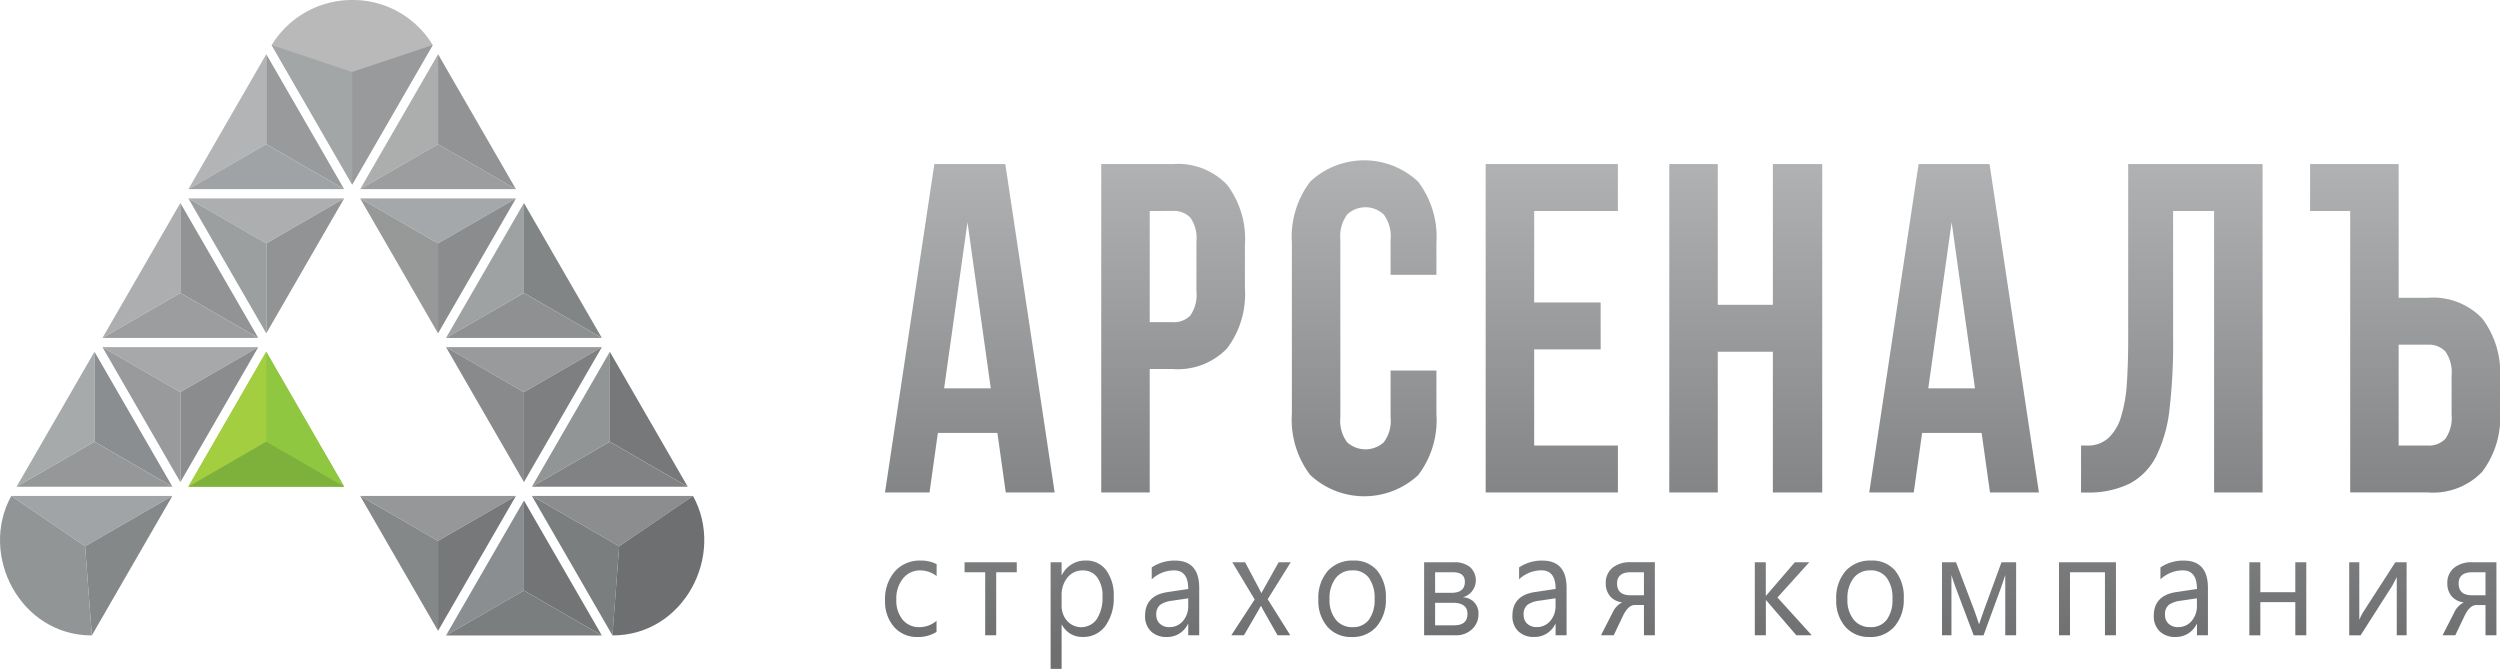 <svg xmlns="http://www.w3.org/2000/svg" xmlns:xlink="http://www.w3.org/1999/xlink" width="223.224" height="59.724" viewBox="0 0 223.224 59.724"><defs><style>.a,.aa,.ab,.ac,.ad,.ae,.af,.ag,.ah,.ai,.aj,.b,.c,.d,.e,.f,.g,.h,.i,.j,.k,.l,.m,.n,.o,.p,.q,.r,.s,.t,.u,.v,.w,.x,.y,.z{fill-rule:evenodd;}.a{fill:url(#a);}.b{fill:#b8b9b8;}.c{fill:url(#b);}.d{fill:#a7aaab;}.e{fill:#8b8e90;}.f{fill:#959798;}.g{fill:#a7a8aa;}.h{fill:#8a8c8d;}.i{fill:#989a9b;}.j{fill:#acaeb0;}.k{fill:#929395;}.l{fill:#9b9d9f;}.m{fill:#9ea2a3;}.n{fill:#828586;}.o{fill:#8f9091;}.p{fill:#acaeae;}.q{fill:#b2b4b6;}.r{fill:#a0a3a5;}.s{fill:#9b9fa0;}.t{fill:#a5a8aa;}.u{fill:#979999;}.v{fill:#7d7f81;}.w{fill:#898a8b;}.x{fill:#76787a;}.y{fill:#858889;}.z{fill:#727476;}.aa{fill:#7b7e7f;}.ab{fill:#919595;}.ac{fill:#818284;}.ad{fill:#a1a4a6;}.ae{fill:#a3a6a7;}.af{fill:#8b8d8f;}.ag{fill:#6d6f70;}.ah{fill:#a3ce40;}.ai{fill:#8fc740;}.aj{fill:#7db13b;}</style><linearGradient id="a" x1="0.5" y1="-0.403" x2="0.5" y2="0.961" gradientUnits="objectBoundingBox"><stop offset="0" stop-color="#cccecf"/><stop offset="1" stop-color="#6d6f70"/></linearGradient><linearGradient id="b" x1="0.292" y1="0.569" x2="0.603" y2="1.213" gradientUnits="objectBoundingBox"><stop offset="0" stop-color="#a3ce42"/><stop offset="1" stop-color="#7fc349"/></linearGradient></defs><g transform="translate(0)"><path class="a" d="M280.386,77.707h-4.368l-.748-5.319h-5.313l-.747,5.319h-3.975l4.407-29.321h6.336l4.407,29.321ZM269.83,90.158a3.021,3.021,0,0,1-1.675.453,2.692,2.692,0,0,1-2.115-.906,3.422,3.422,0,0,1-.8-2.354,3.756,3.756,0,0,1,.868-2.588,2.943,2.943,0,0,1,2.315-.976,3.041,3.041,0,0,1,1.423.318v1.069a2.4,2.4,0,0,0-1.46-.509,1.919,1.919,0,0,0-1.539.717,2.824,2.824,0,0,0-.6,1.88,2.7,2.7,0,0,0,.566,1.808,1.892,1.892,0,0,0,1.516.663,2.356,2.356,0,0,0,1.507-.567v.993ZM277,84.83h-1.836v5.629h-.983V84.83h-1.841v-.892H277v.892Zm4.03,4.685h-.025v3.943h-.982v-9.52h.982v1.146h.025a2.3,2.3,0,0,1,2.118-1.3,2.184,2.184,0,0,1,1.847.876,3.779,3.779,0,0,1,.664,2.345,4.23,4.23,0,0,1-.747,2.62,2.433,2.433,0,0,1-2.046.983,2.023,2.023,0,0,1-1.835-1.1Zm-.025-2.63V87.8a2.01,2.01,0,0,0,.494,1.374,1.692,1.692,0,0,0,2.649-.164,3.49,3.49,0,0,0,.507-2.019,2.74,2.74,0,0,0-.474-1.706,1.524,1.524,0,0,0-1.278-.616,1.689,1.689,0,0,0-1.376.633,2.42,2.42,0,0,0-.521,1.588Zm12.29,3.574h-.983v-1.02h-.022a2.036,2.036,0,0,1-1.884,1.171,1.939,1.939,0,0,1-1.433-.515,1.845,1.845,0,0,1-.517-1.37c0-1.216.674-1.927,2.02-2.125l1.836-.274q0-1.662-1.261-1.662a2.91,2.91,0,0,0-2,.8V84.4a3.618,3.618,0,0,1,2.081-.611q2.158,0,2.16,2.432v4.241Zm-.983-3.3-1.476.217a2.284,2.284,0,0,0-1.029.361,1.072,1.072,0,0,0-.347.913,1.024,1.024,0,0,0,.321.779,1.182,1.182,0,0,0,.85.3,1.54,1.54,0,0,0,1.205-.542,2.022,2.022,0,0,0,.475-1.381v-.65Zm9.151-3.221-2.058,3.3,2.021,3.221h-1.141l-1.2-2.115c-.075-.13-.165-.3-.268-.5h-.024c-.02.036-.112.2-.282.5l-1.225,2.115h-1.131l2.089-3.2-2-3.323h1.143l1.184,2.229c.089.168.174.337.257.511h.023l1.532-2.739h1.083Zm5.445,6.673a2.756,2.756,0,0,1-2.168-.913,3.522,3.522,0,0,1-.811-2.422,3.669,3.669,0,0,1,.843-2.567,2.939,2.939,0,0,1,2.28-.922,2.658,2.658,0,0,1,2.137.9,3.7,3.7,0,0,1,.768,2.489,3.646,3.646,0,0,1-.826,2.5,2.824,2.824,0,0,1-2.224.938Zm.072-5.946a1.819,1.819,0,0,0-1.5.684,2.933,2.933,0,0,0-.551,1.889,2.761,2.761,0,0,0,.558,1.825,1.838,1.838,0,0,0,1.488.669,1.747,1.747,0,0,0,1.463-.655,2.971,2.971,0,0,0,.511-1.865,3.022,3.022,0,0,0-.511-1.885,1.733,1.733,0,0,0-1.463-.663Zm6.393,5.794V83.937h2.668a2.191,2.191,0,0,1,1.427.427,1.584,1.584,0,0,1-.649,2.706,1.407,1.407,0,0,1,1.405,1.51,1.765,1.765,0,0,1-.576,1.337,2.024,2.024,0,0,1-1.434.541h-2.841Zm.982-5.629v1.834h1.473c.787,0,1.184-.328,1.184-.98q0-.852-1.066-.853Zm0,2.725v2.012h1.7q1.191,0,1.19-1.025c0-.659-.446-.987-1.333-.987Zm11.74,2.9h-.982v-1.02h-.022a2.037,2.037,0,0,1-1.885,1.171,1.942,1.942,0,0,1-1.433-.515,1.846,1.846,0,0,1-.516-1.37c0-1.216.674-1.927,2.021-2.125l1.836-.274q0-1.662-1.261-1.662a2.908,2.908,0,0,0-2,.8V84.4a3.613,3.613,0,0,1,2.08-.611q2.159,0,2.16,2.432v4.241Zm-.982-3.3-1.476.217a2.278,2.278,0,0,0-1.029.361,1.069,1.069,0,0,0-.347.913,1.023,1.023,0,0,0,.32.779,1.185,1.185,0,0,0,.851.3,1.537,1.537,0,0,0,1.2-.542,2.017,2.017,0,0,0,.476-1.381v-.65Zm8.863,3.3H333v-2.7h-.821c-.393,0-.755.339-1.076,1.02l-.8,1.68h-1.136l1.03-2.013a1.887,1.887,0,0,1,.865-.925,1.652,1.652,0,0,1-1.094-.558,1.754,1.754,0,0,1-.376-1.148,1.719,1.719,0,0,1,.588-1.371,2.473,2.473,0,0,1,1.654-.507h2.142v6.522ZM333,86.885V84.83h-1.162q-1.235,0-1.236,1,0,1.056,1.2,1.056Zm14.987,3.574h-1.376l-2.7-3.133h-.024v3.133H342.9V83.937h.982v2.986h.024l2.57-2.986h1.287l-2.841,3.145,3.063,3.376Zm5.162.151a2.755,2.755,0,0,1-2.167-.913,3.519,3.519,0,0,1-.811-2.422,3.668,3.668,0,0,1,.843-2.567,2.941,2.941,0,0,1,2.28-.922,2.661,2.661,0,0,1,2.138.9,3.7,3.7,0,0,1,.767,2.489,3.642,3.642,0,0,1-.826,2.5,2.824,2.824,0,0,1-2.225.938Zm.073-5.946a1.818,1.818,0,0,0-1.5.684,2.923,2.923,0,0,0-.551,1.889,2.762,2.762,0,0,0,.556,1.825,1.84,1.84,0,0,0,1.489.669,1.745,1.745,0,0,0,1.462-.655,2.969,2.969,0,0,0,.512-1.865,3.02,3.02,0,0,0-.512-1.885,1.731,1.731,0,0,0-1.462-.663Zm13.009,5.794h-.969V85.083c-.088.272-.224.672-.407,1.2l-1.53,4.178h-.881l-1.577-4.178c-.085-.223-.221-.624-.409-1.2v5.376h-.843V83.937h1.252l1.614,4.254c.115.311.264.739.441,1.287l.437-1.261,1.568-4.279h1.306v6.522Zm8.915,0h-.982V84.83h-3.121v5.629h-.982V83.937h5.085v6.522Zm8.216,0h-.982v-1.02h-.022a2.038,2.038,0,0,1-1.884,1.171,1.94,1.94,0,0,1-1.433-.515,1.847,1.847,0,0,1-.517-1.37c0-1.216.674-1.927,2.021-2.125l1.835-.274q0-1.662-1.261-1.662a2.91,2.91,0,0,0-2,.8V84.4a3.613,3.613,0,0,1,2.08-.611q2.16,0,2.16,2.432v4.241Zm-.982-3.3-1.475.217a2.284,2.284,0,0,0-1.03.361,1.07,1.07,0,0,0-.347.913,1.025,1.025,0,0,0,.321.779,1.186,1.186,0,0,0,.852.3,1.538,1.538,0,0,0,1.2-.542,2.02,2.02,0,0,0,.475-1.381v-.65Zm9.761,3.3h-.98V87.5h-3.122v2.961h-.982V83.937h.982v2.675h3.122V83.937h.98v6.522Zm8.963,0h-.885v-5.2c-.088.184-.22.441-.4.772l-2.828,4.432h-1.017V83.937h.9v5.139a6.482,6.482,0,0,1,.311-.63l2.907-4.509H401.1v6.522Zm8.018,0h-.98v-2.7h-.82c-.394,0-.753.339-1.076,1.02l-.8,1.68h-1.135l1.028-2.013a1.89,1.89,0,0,1,.866-.925,1.649,1.649,0,0,1-1.093-.558,1.746,1.746,0,0,1-.377-1.148,1.717,1.717,0,0,1,.588-1.371,2.468,2.468,0,0,1,1.653-.507h2.142v6.522Zm-.98-3.574V84.83h-1.161q-1.235,0-1.235,1,0,1.056,1.2,1.056ZM270.509,68.407h4.171L272.6,53.579l-2.086,14.828Zm20.409-20.022a6.081,6.081,0,0,1,4.86,1.843,8.046,8.046,0,0,1,1.594,5.4v3.812a8.048,8.048,0,0,1-1.594,5.4,6.08,6.08,0,0,1-4.86,1.843h-2.046V77.707h-4.329V48.385Zm-2.046,4.188V62.5h2.046a2.055,2.055,0,0,0,1.575-.586,3.233,3.233,0,0,0,.55-2.179v-4.4a3.235,3.235,0,0,0-.55-2.179,2.055,2.055,0,0,0-1.575-.586Zm25.6,14.243v3.9a8.077,8.077,0,0,1-1.634,5.445,7.077,7.077,0,0,1-9.64-.021,8.163,8.163,0,0,1-1.633-5.467V55.422a8.161,8.161,0,0,1,1.633-5.466,7.045,7.045,0,0,1,9.64,0,8.161,8.161,0,0,1,1.634,5.466v2.848h-4.093v-3.14a3.257,3.257,0,0,0-.61-2.242,2.378,2.378,0,0,0-3.266,0,3.276,3.276,0,0,0-.61,2.248V71a3.194,3.194,0,0,0,.61,2.228,2.439,2.439,0,0,0,3.266,0,3.171,3.171,0,0,0,.61-2.22V66.816Zm8.721-6.074h5.942v4.189H323.2v8.586h7.477v4.189H318.869V48.385h11.805v4.188H323.2v8.169Zm16.4,16.965h-4.328V48.385h4.328V60.952h4.92V48.385h4.407V77.706h-4.407V65.139h-4.92V77.707Zm28.673,0H363.9l-.748-5.319h-5.312l-.748,5.319h-3.974l4.407-29.321h6.335l4.408,29.321Zm-9.877-9.3h4.172l-2.086-14.828-2.086,14.828Zm21.866-4.314a50.884,50.884,0,0,1-.317,6.093,12.6,12.6,0,0,1-1.18,4.252,5.6,5.6,0,0,1-2.38,2.471,8.3,8.3,0,0,1-3.876.8h-.473V73.517h.518a2.736,2.736,0,0,0,1.923-.67,4.271,4.271,0,0,0,1.133-1.906,12.783,12.783,0,0,0,.518-3q.118-1.759.118-3.938V48.385h12V77.706h-4.329V52.573h-3.659V64.093Zm20.133-3.77h2.6a6.079,6.079,0,0,1,4.859,1.843,8.05,8.05,0,0,1,1.595,5.4V70.46a8.05,8.05,0,0,1-1.595,5.4,6.079,6.079,0,0,1-4.859,1.843h-6.926V52.573h-3.581V48.385h7.909V60.323Zm2.6,13.194a2.02,2.02,0,0,0,1.575-.607,3.239,3.239,0,0,0,.551-2.157V67.276a3.238,3.238,0,0,0-.551-2.157,2.018,2.018,0,0,0-1.575-.607h-2.6v9.006h2.6Z" transform="translate(-186.214 -33.734)"/><path class="b" d="M95.781,4.02A8.333,8.333,0,0,0,88.6,0a8.405,8.405,0,0,0-7.2,4.023l5.2,9,2,3.458Z" transform="translate(-57.143 0)"/><path class="c" d="M63.4,105.414l6.958,12.05H56.445Z" transform="translate(-39.628 -74.008)"/><g transform="translate(1.479 31.407)"><path class="d" d="M4.964,117.468l6.957-12.049v8.032Z" transform="translate(-4.964 -105.419)"/><path class="e" d="M28.315,105.419l6.958,12.049-6.958-4.016Z" transform="translate(-21.358 -105.419)"/><path class="f" d="M18.879,136.4H4.964l6.957-4.016Z" transform="translate(-4.964 -124.348)"/></g><g transform="translate(9.148 30.997)"><path class="g" d="M30.705,104.041H44.618l-6.957,4.017Z" transform="translate(-30.705 -104.041)"/><path class="h" d="M61.011,104.041l-6.957,12.051v-8.034Z" transform="translate(-47.098 -104.041)"/><path class="i" d="M37.661,116.092l-6.956-12.051,6.956,4.017Z" transform="translate(-30.705 -104.041)"/></g><g transform="translate(9.148 18.124)"><path class="j" d="M30.705,72.883l6.956-12.05v8.034Z" transform="translate(-30.705 -60.833)"/><path class="k" d="M54.054,60.833l6.958,12.05-6.958-4.016Z" transform="translate(-47.098 -60.833)"/><path class="l" d="M44.619,91.814H30.705L37.661,87.8Z" transform="translate(-30.705 -79.764)"/></g><g transform="translate(39.826 18.124)"><path class="m" d="M133.674,72.883l6.956-12.05v8.034Z" transform="translate(-133.674 -60.833)"/><path class="n" d="M157.023,60.833l6.957,12.05-6.957-4.016Z" transform="translate(-150.067 -60.833)"/><path class="o" d="M147.587,91.814H133.674L140.63,87.8Z" transform="translate(-133.674 -79.764)"/></g><g transform="translate(32.157 4.84)"><path class="p" d="M107.933,28.3l6.957-12.05v8.032Z" transform="translate(-107.933 -16.247)"/><path class="k" d="M131.283,16.247,138.24,28.3l-6.957-4.018Z" transform="translate(-124.326 -16.247)"/><path class="l" d="M121.847,47.226H107.933l6.957-4.018Z" transform="translate(-107.933 -35.176)"/></g><g transform="translate(16.818 4.84)"><path class="q" d="M56.449,28.3l6.956-12.05v8.032Z" transform="translate(-56.449 -16.247)"/><path class="i" d="M79.8,16.247,86.756,28.3,79.8,24.279Z" transform="translate(-72.842 -16.247)"/><path class="r" d="M70.363,47.226H56.449l6.956-4.018Z" transform="translate(-56.449 -35.176)"/></g><g transform="translate(16.818 17.715)"><path class="j" d="M56.449,59.46H70.362l-6.957,4.016Z" transform="translate(-56.449 -59.46)"/><path class="k" d="M86.755,59.46,79.8,71.51V63.476Z" transform="translate(-72.842 -59.46)"/><path class="s" d="M63.405,71.51,56.449,59.46l6.956,4.016Z" transform="translate(-56.449 -59.46)"/></g><g transform="translate(32.156 17.715)"><path class="t" d="M107.93,59.46h13.913l-6.957,4.016Z" transform="translate(-107.93 -59.46)"/><path class="h" d="M138.236,59.46l-6.957,12.05V63.476Z" transform="translate(-124.323 -59.46)"/><path class="u" d="M114.886,71.51,107.93,59.46l6.956,4.016Z" transform="translate(-107.93 -59.46)"/></g><g transform="translate(39.824 30.997)"><path class="i" d="M133.67,104.041h13.914l-6.957,4.017Z" transform="translate(-133.67 -104.041)"/><path class="v" d="M163.977,104.041l-6.957,12.051v-8.034Z" transform="translate(-150.063 -104.041)"/><path class="w" d="M140.627,116.092l-6.957-12.051,6.957,4.017Z" transform="translate(-133.67 -104.041)"/></g><g transform="translate(32.156 44.28)"><path class="f" d="M107.93,148.627h13.913l-6.957,4.017Z" transform="translate(-107.93 -148.627)"/><path class="x" d="M138.236,148.627l-6.957,12.049v-8.032Z" transform="translate(-124.323 -148.627)"/><path class="y" d="M114.886,160.676l-6.956-12.049,6.956,4.017Z" transform="translate(-107.93 -148.627)"/></g><g transform="translate(39.824 44.689)"><path class="e" d="M133.67,162.05,140.628,150v8.034Z" transform="translate(-133.67 -150)"/><path class="z" d="M157.023,150l6.957,12.05-6.957-4.016Z" transform="translate(-150.065 -150)"/><path class="aa" d="M147.585,180.982H133.67l6.958-4.016Z" transform="translate(-133.67 -168.932)"/></g><g transform="translate(47.494 31.407)"><path class="ab" d="M159.413,117.468l6.958-12.049v8.032Z" transform="translate(-159.413 -105.419)"/><path class="x" d="M182.768,105.419l6.956,12.049-6.956-4.016Z" transform="translate(-175.81 -105.419)"/><path class="ac" d="M173.327,136.4H159.413l6.958-4.016Z" transform="translate(-159.413 -124.348)"/></g><path class="ad" d="M3.38,148.627H17.766l-7.792,4.5Z" transform="translate(-2.373 -104.347)"/><path class="y" d="M33.306,148.627l-7.193,12.457-.6-7.957Z" transform="translate(-17.913 -104.347)"/><path class="i" d="M112.73,13.494l-7.2,12.461V15.9Z" transform="translate(-74.093 -9.474)"/><path class="ae" d="M88.586,25.964,81.393,13.506l7.193,2.406Z" transform="translate(-57.143 -9.482)"/><path class="ab" d="M1.007,148.627l6.594,4.5.6,7.957C1.842,161.1-1.916,153.934,1.007,148.627Z" transform="translate(0 -104.347)"/><path class="af" d="M173.8,148.627H159.41l7.792,4.5Z" transform="translate(-111.917 -104.347)"/><path class="aa" d="M159.41,148.627l7.192,12.457.6-7.957Z" transform="translate(-111.917 -104.347)"/><path class="ag" d="M190.745,148.627l-6.594,4.5-.6,7.957C189.911,161.1,193.669,153.934,190.745,148.627Z" transform="translate(-128.866 -104.347)"/><path class="ah" d="M56.445,117.468,63.4,105.419v8.032Z" transform="translate(-39.628 -74.012)"/><path class="ai" d="M79.794,105.419l6.958,12.049-6.958-4.016Z" transform="translate(-56.021 -74.012)"/><path class="aj" d="M70.359,136.4H56.445L63.4,132.38Z" transform="translate(-39.628 -92.94)"/></g></svg>
